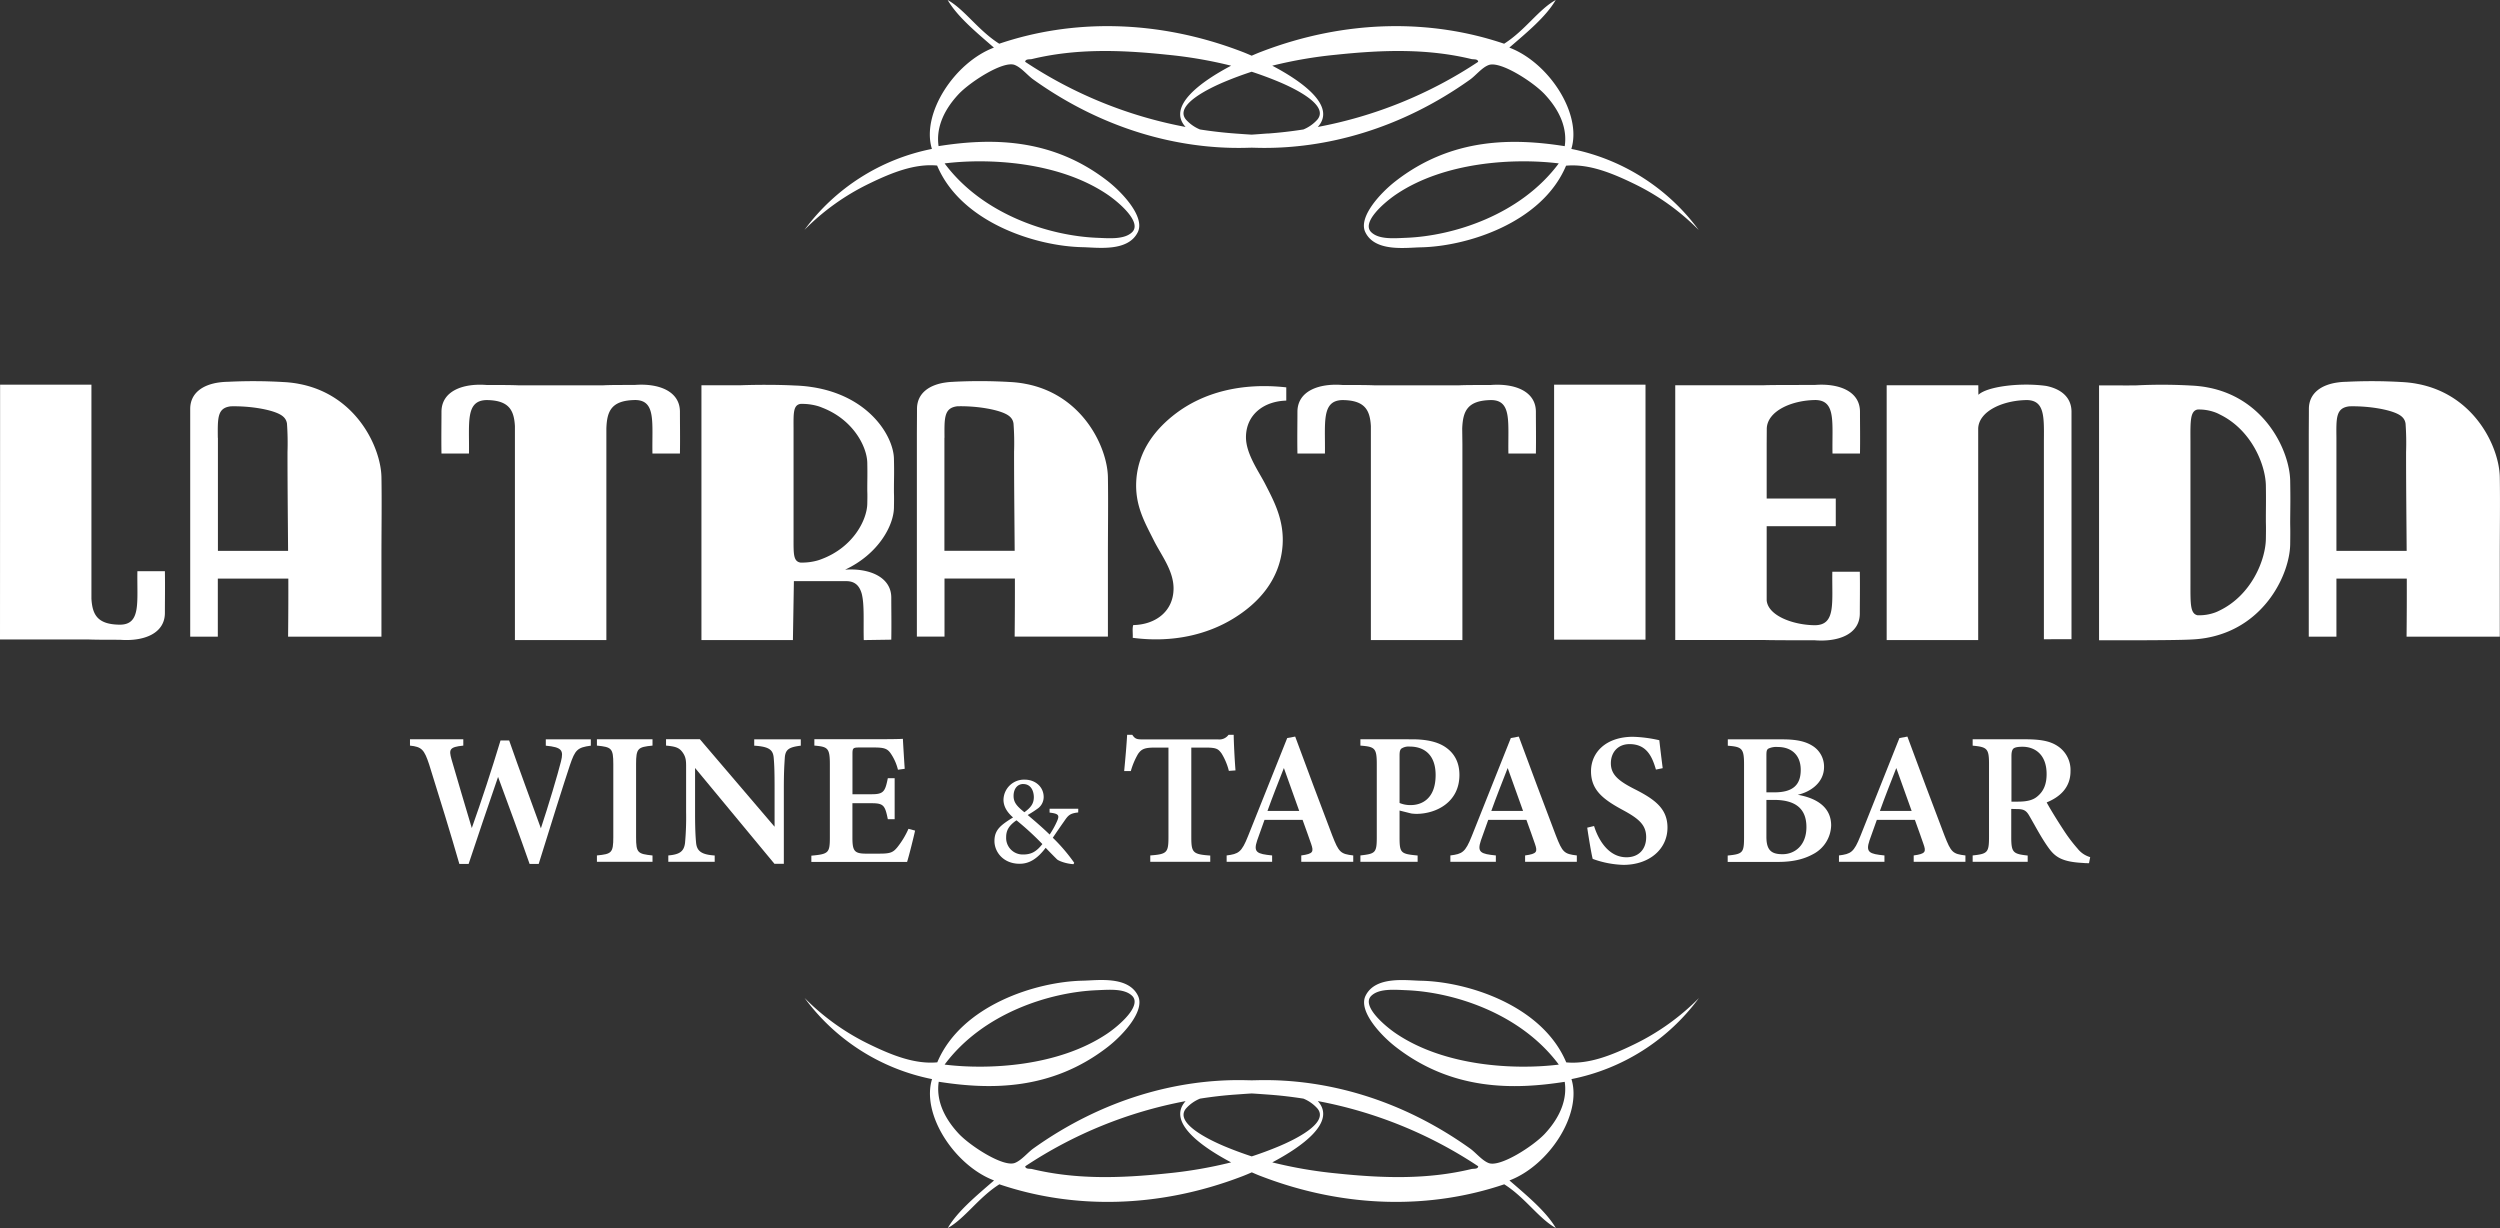 <?xml version="1.0" encoding="UTF-8"?> <svg xmlns="http://www.w3.org/2000/svg" viewBox="0 0 1024 502.99"><rect x="0" y="0" width="1024" height="502.99" fill="#333333" stroke="none"/><defs><style>.cls-1{fill:#fff;}</style></defs><g id="Capa_2" data-name="Capa 2"><g id="Capa_1-2" data-name="Capa 1"><path class="cls-1" d="M242,305.43c-5.51.73-6.43,1.7-8.57,8-2.2,6.57-8.13,25.35-12.78,40.43h-3.73c-4-11.45-8.64-24.1-12.91-35.64-4.18,12.24-8.29,24.2-12.06,35.64h-3.8c-3.36-11.73-8.12-27.18-12.39-40.81-2-6-3-7.16-7.83-7.65v-2.61h21.84v2.61c-5.76.57-5.92,1.62-4.84,5.59,2.72,9.42,5.56,18.9,8.32,28.18,4.05-11.38,8.08-23.67,11.77-35.89h3.53c4.28,12.28,8.66,24,13,36,3-9,6.94-22.22,8.24-27.44,1.11-4.53.39-5.78-6.23-6.41v-2.61H242Z"></path><path class="cls-1" d="M244.5,353v-2.61c6-.6,6.71-1,6.71-7.52V313c0-6.54-.72-7-6.71-7.6v-2.61h22.77v2.61c-6,.6-6.73,1.06-6.73,7.6v29.88c0,6.49.67,6.87,6.73,7.52V353Z"></path><path class="cls-1" d="M328,305.43c-4.8.59-6.32,1.52-6.55,5-.18,2.83-.39,5.67-.39,12.55v30.84h-3.84l-32.52-39.26v18.11c0,6.81.19,10,.39,12.22.26,3.59,2,5.15,7.65,5.52V353h-19v-2.61c4.54-.39,6.45-1.55,6.86-5.23a116.59,116.59,0,0,0,.43-12.53v-18.8c0-2.42-.15-3.95-1.59-5.86s-3.19-2.24-6.63-2.58v-2.61h13.85l30.61,35.85V323c0-6.88-.11-9.7-.34-12.37-.23-3.38-1.66-4.81-8-5.2v-2.61H328Z"></path><path class="cls-1" d="M374.82,340.21c-.42,2.05-2.55,10.62-3.28,12.83H332.33v-2.56c7.09-.64,7.58-1.14,7.58-7.57V313c0-6.68-.9-7.12-6.35-7.61v-2.61h24.6c7.82,0,10.63-.08,11.66-.16.08,1.58.44,7.73.75,12.28l-2.77.38a20.33,20.33,0,0,0-3-6.72c-1.33-1.9-2.61-2.39-6.79-2.39h-5.84c-2.74,0-3,.18-3,2.67v16.48h7.93c4.84,0,5.48-1.16,6.55-6.57h2.8v16.78h-2.8C362.52,329.9,361.9,329,357,329h-7.85v14c0,5.36.7,6.57,5.16,6.65h6.09c4.46,0,5.48-.59,7.18-2.65a34.34,34.34,0,0,0,4.53-7.51Z"></path><path class="cls-1" d="M441.63,332.78c-3.55.39-4.14,1.27-5.85,3.75-1.36,1.92-2.75,3.94-4.55,6.61A71.61,71.61,0,0,1,440,353.4l-.3.57c-3.23-.2-6.15-1.39-6.77-2s-2.95-2.94-4.62-4.71c-3.65,4.82-7,6.54-10.67,6.54-6.71,0-10.31-4.86-10.31-9.31,0-4.68,2.68-6.57,7.61-9.67-2.38-2.09-3.91-4.42-3.91-7.29a8.42,8.42,0,0,1,8.66-8.19c4.42,0,7.8,3,7.8,7.13A5.84,5.84,0,0,1,425.3,331a44.92,44.92,0,0,1-4.36,2.83c1.65,1.38,5.64,4.74,9,8a35.15,35.15,0,0,0,3.07-5.56c1-2.34.64-3-3.1-3.43v-1.57h11.75ZM419.11,350c3.32,0,5.39-1.17,7.85-4.27A117.8,117.8,0,0,0,416.35,336c-3.28,2.24-4.23,4.33-4.23,6.9A6.78,6.78,0,0,0,419.11,350Zm.05-28.87c-2.47,0-4,2-4,4.89,0,2.6,1.29,4.17,4.43,6.67,2.65-1.92,3.87-3.54,3.87-6.24C423.4,323.57,422,321.15,419.16,321.15Z"></path><path class="cls-1" d="M503.34,315.75a25.21,25.21,0,0,0-3-7.16c-1.34-1.79-2-2.38-6.46-2.38h-5.92V343c0,6.33.72,6.92,7.76,7.44V353H471.15v-2.61c6.78-.52,7.45-1.09,7.45-7.44V306.21h-5.52c-4.3,0-5.54.61-6.95,2.63a30.42,30.42,0,0,0-2.95,7h-2.72c.51-5.31,1-10.93,1.21-14.86h2.12c1.16,1.8,2.06,1.88,4.33,1.88h30.8a4.65,4.65,0,0,0,4.29-1.88h2.11c.05,3.38.36,9.75.74,14.58Z"></path><path class="cls-1" d="M533,353v-2.61c4.92-.67,5.14-1.49,4.06-4.68-.86-2.56-2.2-6.17-3.52-9.89H517.94c-1,2.78-2.09,5.74-3,8.41-1.65,4.92-.07,5.54,6.12,6.16V353H502.43v-2.61c4.87-.62,6.11-1.26,8.76-7.91l16.05-40.17,3.27-.61c4.92,13.36,10.2,27.41,15.17,40.48,2.72,7,3.42,7.59,8.61,8.21V353Zm-7.12-38.42c-2.33,5.94-4.65,11.77-6.72,17.57h13Z"></path><path class="cls-1" d="M578.46,302.82c5.89,0,10.45,1.05,13.61,3.22,3.57,2.44,5.71,6.12,5.71,11.37,0,11.24-9.56,15.89-17.5,15.95a16.6,16.6,0,0,1-2.24-.16L573.26,332V343c0,6.49.54,6.75,7.4,7.42V353H557.22v-2.61c6.09-.7,6.71-1,6.71-7.47V313c0-6.62-.8-7.13-6.71-7.6v-2.61Zm-5.2,26.08a11.23,11.23,0,0,0,4.64.86c4.12,0,10.13-2.28,10.13-12.31,0-8.6-5-11.65-10.55-11.65a5.46,5.46,0,0,0-3.47.82c-.57.49-.75,1.32-.75,2.8Z"></path><path class="cls-1" d="M624.68,353v-2.61c4.92-.67,5.14-1.49,4.05-4.68-.85-2.56-2.19-6.17-3.51-9.89H609.58c-1,2.78-2.09,5.74-3,8.41-1.65,4.92-.06,5.54,6.12,6.16V353H594.07v-2.61c4.87-.62,6.11-1.26,8.76-7.91l16-40.17,3.27-.61c4.92,13.36,10.2,27.41,15.17,40.48,2.72,7,3.42,7.59,8.6,8.21V353Zm-7.13-38.42c-2.32,5.94-4.64,11.77-6.71,17.57h13Z"></path><path class="cls-1" d="M678.27,315.22c-1.47-5-3.63-10.43-10.79-10.43-5,0-7.67,3.6-7.67,7.82,0,4.63,3.05,7.23,9.72,10.61C678.15,327.56,683,331.41,683,339c0,8.77-7.38,15.25-18.06,15.25a39.73,39.73,0,0,1-12.57-2.45c-.52-1.91-1.7-9-2.24-12.79l2.8-.67c1.54,5,5.55,12.8,13.28,12.8,5,0,8.06-3.26,8.06-8.23s-2.92-7.54-9.52-11.1c-8.06-4.35-13.07-8.16-13.07-15.9s6.12-14.12,17.22-14.12a55.25,55.25,0,0,1,10.76,1.41c.31,2.84.76,6.53,1.38,11.45Z"></path><path class="cls-1" d="M736.35,325.54c7.87,1.39,13.69,5.15,13.69,12.54a13.68,13.68,0,0,1-7.44,11.8c-4,2.19-8.61,3.16-14.22,3.16H707.66v-2.61c6.17-.62,6.7-1.11,6.7-7.47V313c0-6.46-.89-7.11-6.65-7.55v-2.61h22.36c5.84,0,9.52.85,12.4,2.7a10,10,0,0,1,4.66,8.61C747.13,320.84,741.13,324.51,736.35,325.54Zm-9.49-1c7.74,0,10.72-3.25,10.72-9.19,0-6.26-4-9.38-9.38-9.38a7.61,7.61,0,0,0-3.88.67c-.77.52-.8,1.27-.8,3.19v14.71Zm-3.34,18.24c0,5.56,2.12,7.15,6.75,7.1,4.87-.05,9.64-3.6,9.64-11.11s-4.41-11.13-13.33-11.13h-3.06Z"></path><path class="cls-1" d="M783.85,353v-2.61c4.92-.67,5.14-1.49,4-4.68-.85-2.56-2.19-6.17-3.51-9.89H768.75c-1,2.78-2.09,5.74-3,8.41-1.65,4.92-.06,5.54,6.12,6.16V353H753.24v-2.61c4.87-.62,6.11-1.26,8.76-7.91l16-40.17,3.27-.61c4.92,13.36,10.2,27.41,15.17,40.48,2.72,7,3.42,7.59,8.6,8.21V353Zm-7.13-38.42c-2.32,5.94-4.64,11.77-6.71,17.57h13Z"></path><path class="cls-1" d="M855.66,353.56c-.65,0-1.55,0-2.51-.1-8.35-.44-11.26-2.31-14-6.1-3-4.14-5.44-8.91-8-13.3-1.3-2.22-2.35-2.68-5.34-2.68l-2-.05v11.58c0,6.36.8,6.85,6.73,7.52V353H808v-2.61c6.06-.65,6.7-1.16,6.7-7.52v-30c0-6.27-.8-6.9-6.7-7.45v-2.61h21.46c6.45,0,10.33.74,13.42,2.83a11.7,11.7,0,0,1,5.2,10.25c0,6.79-4.45,10.61-9.76,12.78,1.24,2.35,4.36,7.43,6.68,10.95a64.39,64.39,0,0,0,6,8,10.15,10.15,0,0,0,5.14,3.46Zm-29.12-25.21c3.57,0,6.12-.57,7.9-2.09,2.71-2.19,3.85-5.18,3.85-9.21,0-8.21-5-11.18-9.88-11.18-2.14,0-3.25.31-3.74.78s-.78,1.36-.78,3.07v18.63Z"></path><path class="cls-1" d="M723.63,181.93v22.28h28.3v11.32h-28.3v30.31c.45,6.25,10.65,10.16,19.68,10.25,8.77,0,7-9.13,7.21-21.92h11.26c.11,6.29,0,12,0,17.09,0,8.53-8.77,11.76-18.47,11-5.12,0-17.29,0-20.52-.11H686.18V157.8h36.3c3.28-.15,15.58-.1,20.9-.13,9.71-.74,18.48,2.49,18.47,11,0,5.06.11,10.81,0,17.09H750.59c-.22-12.64,1.53-21.75-6.92-21.91-10,.09-19.79,4.61-20,11.7Zm-87.07-24.36H674V262H636.56Zm-376.52.1c9.69-.74,18.46,2.49,18.46,11,0,5.06.11,10.81,0,17.09H267.24c-.23-12.64,1.53-21.75-6.92-21.91-10,.09-11.72,4.61-11.95,11.7v86.61H210.91V174.51c-.38-6.48-2.39-10.56-11.61-10.64-8.74.16-7,9.27-7.21,21.91H180.83c-.11-6.28,0-12,0-17.09,0-8.53,8.77-11.76,18.47-11,5.33,0,9.55,0,12.82.13h35.09C250.49,157.65,254.7,157.7,260,157.67Zm-260-.1H37.45v87.67c.39,6.47,2.4,10.55,11.62,10.63,8.77,0,7-9.13,7.21-21.91H67.54c.11,6.28,0,12,0,17.09,0,8.53-8.77,11.76-18.47,11-5.31,0-9.52,0-12.79-.12H0Zm89.22,21.74v46.32H118c-.09-13.13-.24-25.6-.24-40.49a114,114,0,0,0-.21-11.58c-.28-2.11-1.69-3.29-3.49-4.13-3.72-1.77-11.65-3.18-19.53-3C89,167.08,89.15,171.12,89.22,179.31Zm3.92-22.92a209.36,209.36,0,0,1,22.77.09,47.2,47.2,0,0,1,5.73.61l1.56.3c23,4.75,32.76,26.07,33,38,.18,10.16,0,21.29,0,32.57v32.81H118c.1-8.67.12-16.45.1-23.78H89.22v23.78H77.91V179.31c0-4.24,0-8.19,0-11.8,0-6.56,5.2-10,12-10.88A27.32,27.32,0,0,1,93.14,156.39ZM985.82,237H957v23.78H945.67V179.31c0-4.24.05-8.19.05-11.8,0-6.56,5.2-10,12-10.88a27.15,27.15,0,0,1,3.17-.24,209.54,209.54,0,0,1,22.78.09,46.82,46.82,0,0,1,5.72.61l1.57.3c23,4.75,32.75,26.07,32.95,38,.18,10.16,0,21.29,0,32.57v32.81H985.73C985.82,252.06,985.84,244.28,985.82,237ZM957,179.31v46.32h28.77c-.09-13.13-.24-25.6-.24-40.49a111.15,111.15,0,0,0-.21-11.58c-.27-2.11-1.69-3.29-3.49-4.13-3.72-1.77-11.65-3.18-19.52-3C956.76,167.08,956.92,171.12,957,179.31ZM303.41,157.8c5.95-.22,15.1-.27,22.2.11,2,.06,3.93.22,5.77.46l1.57.23c23.13,3.67,33,20.1,33.21,29.27.14,6.49,0,7.73,0,12.89,0,2.4.1,1.63,0,7.29-.16,7.18-6.24,18.82-20,25.29,9.73-.7,18.91,2.9,18.91,11.45,0,5.1.12,10.89,0,17.22l-11.27.17c-.2-7.5.32-14.38-.82-18.94-.89-3.21-2.69-5.18-6.3-5.2h-21.5l-.4,24.14H287.31V157.8Zm-16.1,0,15.35,0,.75,0ZM336.83,167a17.34,17.34,0,0,0-2.35-.81,23.33,23.33,0,0,0-6.62-.75c-2.94.51-2.85,3.62-2.82,9.94v45.11c0,6.32-.13,9.44,2.81,9.94a23.4,23.4,0,0,0,7.06-.87,16.55,16.55,0,0,0,1.6-.55c12.94-4.85,18.59-16,18.73-22.66.1-4.71,0-4.07,0-6.07,0-4.3.1-5.34,0-10.74C355.11,183,349.55,171.93,336.83,167Zm50,12.29v46.32h28.78c-.09-13.13-.25-25.6-.25-40.49a108.2,108.2,0,0,0-.22-11.58c-.26-2.11-1.68-3.29-3.47-4.13-3.73-1.77-11.67-3.18-19.54-3C386.65,167.08,386.8,171.12,386.87,179.31Zm3.91-22.92a209.36,209.36,0,0,1,22.77.09,47,47,0,0,1,5.73.61l1.56.3c23,4.75,32.76,26.07,33,38,.17,10.16,0,21.29,0,32.57v32.81H415.6c.09-8.67.12-16.45.1-23.78H386.87v23.78H375.55V179.31c0-4.24.05-8.19.05-11.8,0-6.56,5.19-10,12-10.88A27.15,27.15,0,0,1,390.78,156.39Zm518.53,13.42a14.55,14.55,0,0,0-2.41-1.05,19.24,19.24,0,0,0-6.77-1c-3,.65-2.92,4.69-2.88,12.89v4.43l0,7.75v46.31c0,8.19-.12,12.23,2.89,12.89a19,19,0,0,0,7.21-1.13,14.69,14.69,0,0,0,1.64-.72c13.23-6.29,19-20.78,19.15-29.37.1-6.12,0-5.28,0-7.88,0-5.58.1-6.92,0-13.93C928,190.51,922.31,176.18,909.31,169.81Zm-49.5,92.43V157.85s14.14.06,15.23,0a211.93,211.93,0,0,1,22.77.09,49.05,49.05,0,0,1,5.73.61l1.56.3c23,4.75,32.76,26.07,33,38,.14,8.41.05,10,0,16.71,0,3.12.1,2.12,0,9.46-.21,11.88-10,33.2-33,38l-1.55.3a47.16,47.16,0,0,1-5.74.61C890.45,262.38,859.81,262.24,859.81,262.24ZM599,181.93v80.25H561.51V174.51c-.38-6.48-2.39-10.56-11.62-10.64-8.73.16-7,9.27-7.2,21.91H531.43c-.12-6.28,0-12,0-17.09,0-8.53,8.77-11.76,18.46-11,5.34,0,9.55,0,12.83.13h35.09c3.28-.15,7.49-.1,12.82-.13,9.7-.74,18.47,2.49,18.47,11,0,5.06.11,10.81,0,17.09H617.84c-.23-12.64,1.52-21.75-6.92-21.91-10,.09-11.72,4.61-12,11.7Zm-72.14-23.27v5.43c-9.14.24-16.49,5.69-16.51,15,0,6.92,5.4,14.22,8,19.4,3.59,7,7.68,14.65,7,24.83-1,14.3-10.14,23.9-20.11,30-10.64,6.55-24.89,10.1-41.27,7.93.12-1.69-.26-3.87.21-5.22,9.32-.19,16.49-5.76,16.51-15,0-7.3-5-13.55-8.05-19.61-3.82-7.63-7.89-14.5-7.2-24.83.85-12.43,8.31-21.3,16.31-27.33C492.76,161,508,156.59,526.82,158.66Zm283.49,3.06c3.53-3.39,17.1-5.13,27.78-3.64,6,1.21,10.36,4.59,10.36,10.61,0,3.58,0,7.51,0,11.72v81.42H837.18V180.41c.08-9.77.28-16.4-6.91-16.54-10,.09-19.8,4.61-20,11.7v86.61H772.78V157.8h36.3l1.23,0Z"></path><path class="cls-1" d="M449.28,405.59c-19.08.77-46.63,9.28-62.37,30.47,18.11,2.22,46.56.75,66.49-12.61,5.06-3.39,14.44-11.56,10.32-15.56C460.54,404.8,454.28,405.39,449.28,405.59Zm55,70.52c-12.05-6.36-26.44-16.5-18.65-25.09a177.86,177.86,0,0,0-65.69,26.69c.09,1.26,1.88.92,2.75,1.12,17.79,4.29,35.71,3.85,55.26,1.8A180.43,180.43,0,0,0,504.26,476.11Zm136.65-33c-20.77,3.25-46.06,3.77-69.33-14.36-6.05-4.71-15.28-14.62-12.29-20.84,4-8.25,16.57-6.32,22.64-6.2,19,.37,49.74,10,59.58,33.44,9.24.86,18.64-2.93,27.76-7.35a96.26,96.26,0,0,0,26.59-19A85.53,85.53,0,0,1,643.67,442c4.45,14.51-9.3,35.41-25.4,41.51,7.35,6.37,15,12.7,19,19.49-7.06-3.94-12.49-12.43-21.13-17.91-29.69,10.07-64.6,10.13-99.52-3.29-1-.36-2.29-.91-3.88-1.61-1.6.7-2.93,1.25-3.88,1.61-34.92,13.42-69.84,13.36-99.52,3.29-8.64,5.48-14.08,14-21.13,17.91,3.94-6.79,11.6-13.12,18.95-19.49-16.1-6.1-29.86-27-25.4-41.51a85.5,85.5,0,0,1-52.19-33.22,96.26,96.26,0,0,0,26.59,19c9.11,4.42,18.52,8.21,27.75,7.35,9.85-23.43,40.64-33.07,59.59-33.44,6.06-.12,18.67-2.05,22.63,6.2,3,6.22-6.24,16.13-12.28,20.84-23.28,18.13-48.57,17.61-69.34,14.36-1,6.54,1.3,13.87,8.17,21.25,4.66,5,18.27,13.84,23,12,2.71-1.05,5.29-4.28,7.56-5.91C451.85,450,482.46,442,509.44,442.43l3.25.07,3.25-.07c27-.44,57.59,7.53,86.27,28.05,2.26,1.63,4.84,4.86,7.55,5.91,4.71,1.82,18.34-7,23-12C639.62,457,641.88,449.66,640.91,443.12Zm-119.79,33a180.43,180.43,0,0,0,26.33,4.52c19.54,2.05,37.46,2.49,55.25-1.8.88-.2,2.67.14,2.76-1.12A177.93,177.93,0,0,0,539.77,451C547.56,459.61,533.16,469.75,521.12,476.11Zm-1.82-27.78c-2.11-.15-4.33-.32-6.61-.45-2.28.13-4.51.3-6.6.45-4.73.33-9.61.88-14.58,1.67a15.61,15.61,0,0,0-5.7,4c-5.2,6.12,10.42,13.27,15.56,15.45,3.87,1.62,7.63,3,11.32,4.21,3.68-1.2,7.45-2.59,11.31-4.21,5.15-2.18,20.77-9.33,15.56-15.45a15.61,15.61,0,0,0-5.69-4C528.89,449.21,524,448.66,519.3,448.33Zm56.8-42.74c-5-.2-11.27-.79-14.44,2.3-4.12,4,5.26,12.17,10.32,15.56,19.92,13.36,48.37,14.83,66.49,12.61C622.73,414.87,595.17,406.36,576.1,405.59ZM449.28,97.4c5,.2,11.26.8,14.44-2.3,4.12-4-5.26-12.16-10.32-15.56C433.47,66.18,405,64.71,386.91,66.93,402.65,88.12,430.2,96.63,449.28,97.4ZM485.61,52c-7.79-8.59,6.6-18.73,18.66-25.09a179.39,179.39,0,0,0-26.34-4.51c-19.55-2.05-37.47-2.5-55.26,1.79-.87.21-2.66-.14-2.75,1.13A178,178,0,0,0,485.61,52Zm155.3,7.9c1-6.54-1.29-13.87-8.17-21.25-4.64-5-18.27-13.84-23-12-2.71,1-5.29,4.29-7.55,5.91C573.53,53,542.91,61,515.94,60.57l-3.25-.08-3.25.08c-27,.44-57.59-7.54-86.27-28.06-2.27-1.62-4.85-4.86-7.56-5.91-4.71-1.82-18.32,7-23,12-6.87,7.38-9.13,14.71-8.17,21.25,20.77-3.25,46.06-3.77,69.34,14.37,6,4.71,15.27,14.62,12.28,20.83-4,8.25-16.57,6.32-22.63,6.2-18.95-.36-49.74-10-59.59-33.44-9.23-.86-18.64,2.94-27.75,7.36a95.85,95.85,0,0,0-26.59,19A85.47,85.47,0,0,1,381.71,61c-4.46-14.5,9.3-35.41,25.4-41.5-7.35-6.38-15-12.71-18.95-19.5,7,3.94,12.49,12.44,21.13,17.91,29.68-10.07,64.6-10.12,99.52,3.3.95.36,2.28.91,3.88,1.61,1.59-.7,2.92-1.25,3.88-1.61,34.92-13.42,69.83-13.37,99.52-3.3,8.64-5.47,14.07-14,21.13-17.91-3.94,6.79-11.6,13.12-19,19.5,16.1,6.09,29.85,27,25.4,41.5a85.5,85.5,0,0,1,52.19,33.23,95.85,95.85,0,0,0-26.59-19c-9.12-4.42-18.52-8.22-27.76-7.36-9.84,23.44-40.63,33.08-59.58,33.44-6.07.12-18.68,2-22.64-6.2-3-6.21,6.24-16.12,12.29-20.83C594.85,56.1,620.14,56.62,640.91,59.87ZM539.77,52a178.07,178.07,0,0,0,65.69-26.68c-.09-1.27-1.88-.92-2.76-1.13-17.79-4.29-35.71-3.84-55.25-1.79a179,179,0,0,0-26.33,4.51C533.16,33.24,547.56,43.38,539.77,52Zm-20.47,2.7c4.72-.34,9.59-.89,14.57-1.67a15.63,15.63,0,0,0,5.69-4c5.21-6.12-10.41-13.27-15.56-15.44-3.86-1.62-7.63-3-11.31-4.21-3.69,1.2-7.45,2.59-11.32,4.21-5.14,2.17-20.76,9.32-15.56,15.44a15.75,15.75,0,0,0,5.7,4c5,.78,9.85,1.33,14.58,1.67,2.09.15,4.32.32,6.6.45C515,55,517.19,54.82,519.3,54.67ZM576.1,97.4c19.07-.77,46.63-9.28,62.37-30.47-18.12-2.22-46.57-.75-66.49,12.61-5.06,3.4-14.44,11.56-10.32,15.56C564.83,98.2,571.09,97.6,576.1,97.4Z"></path></g></g></svg> 